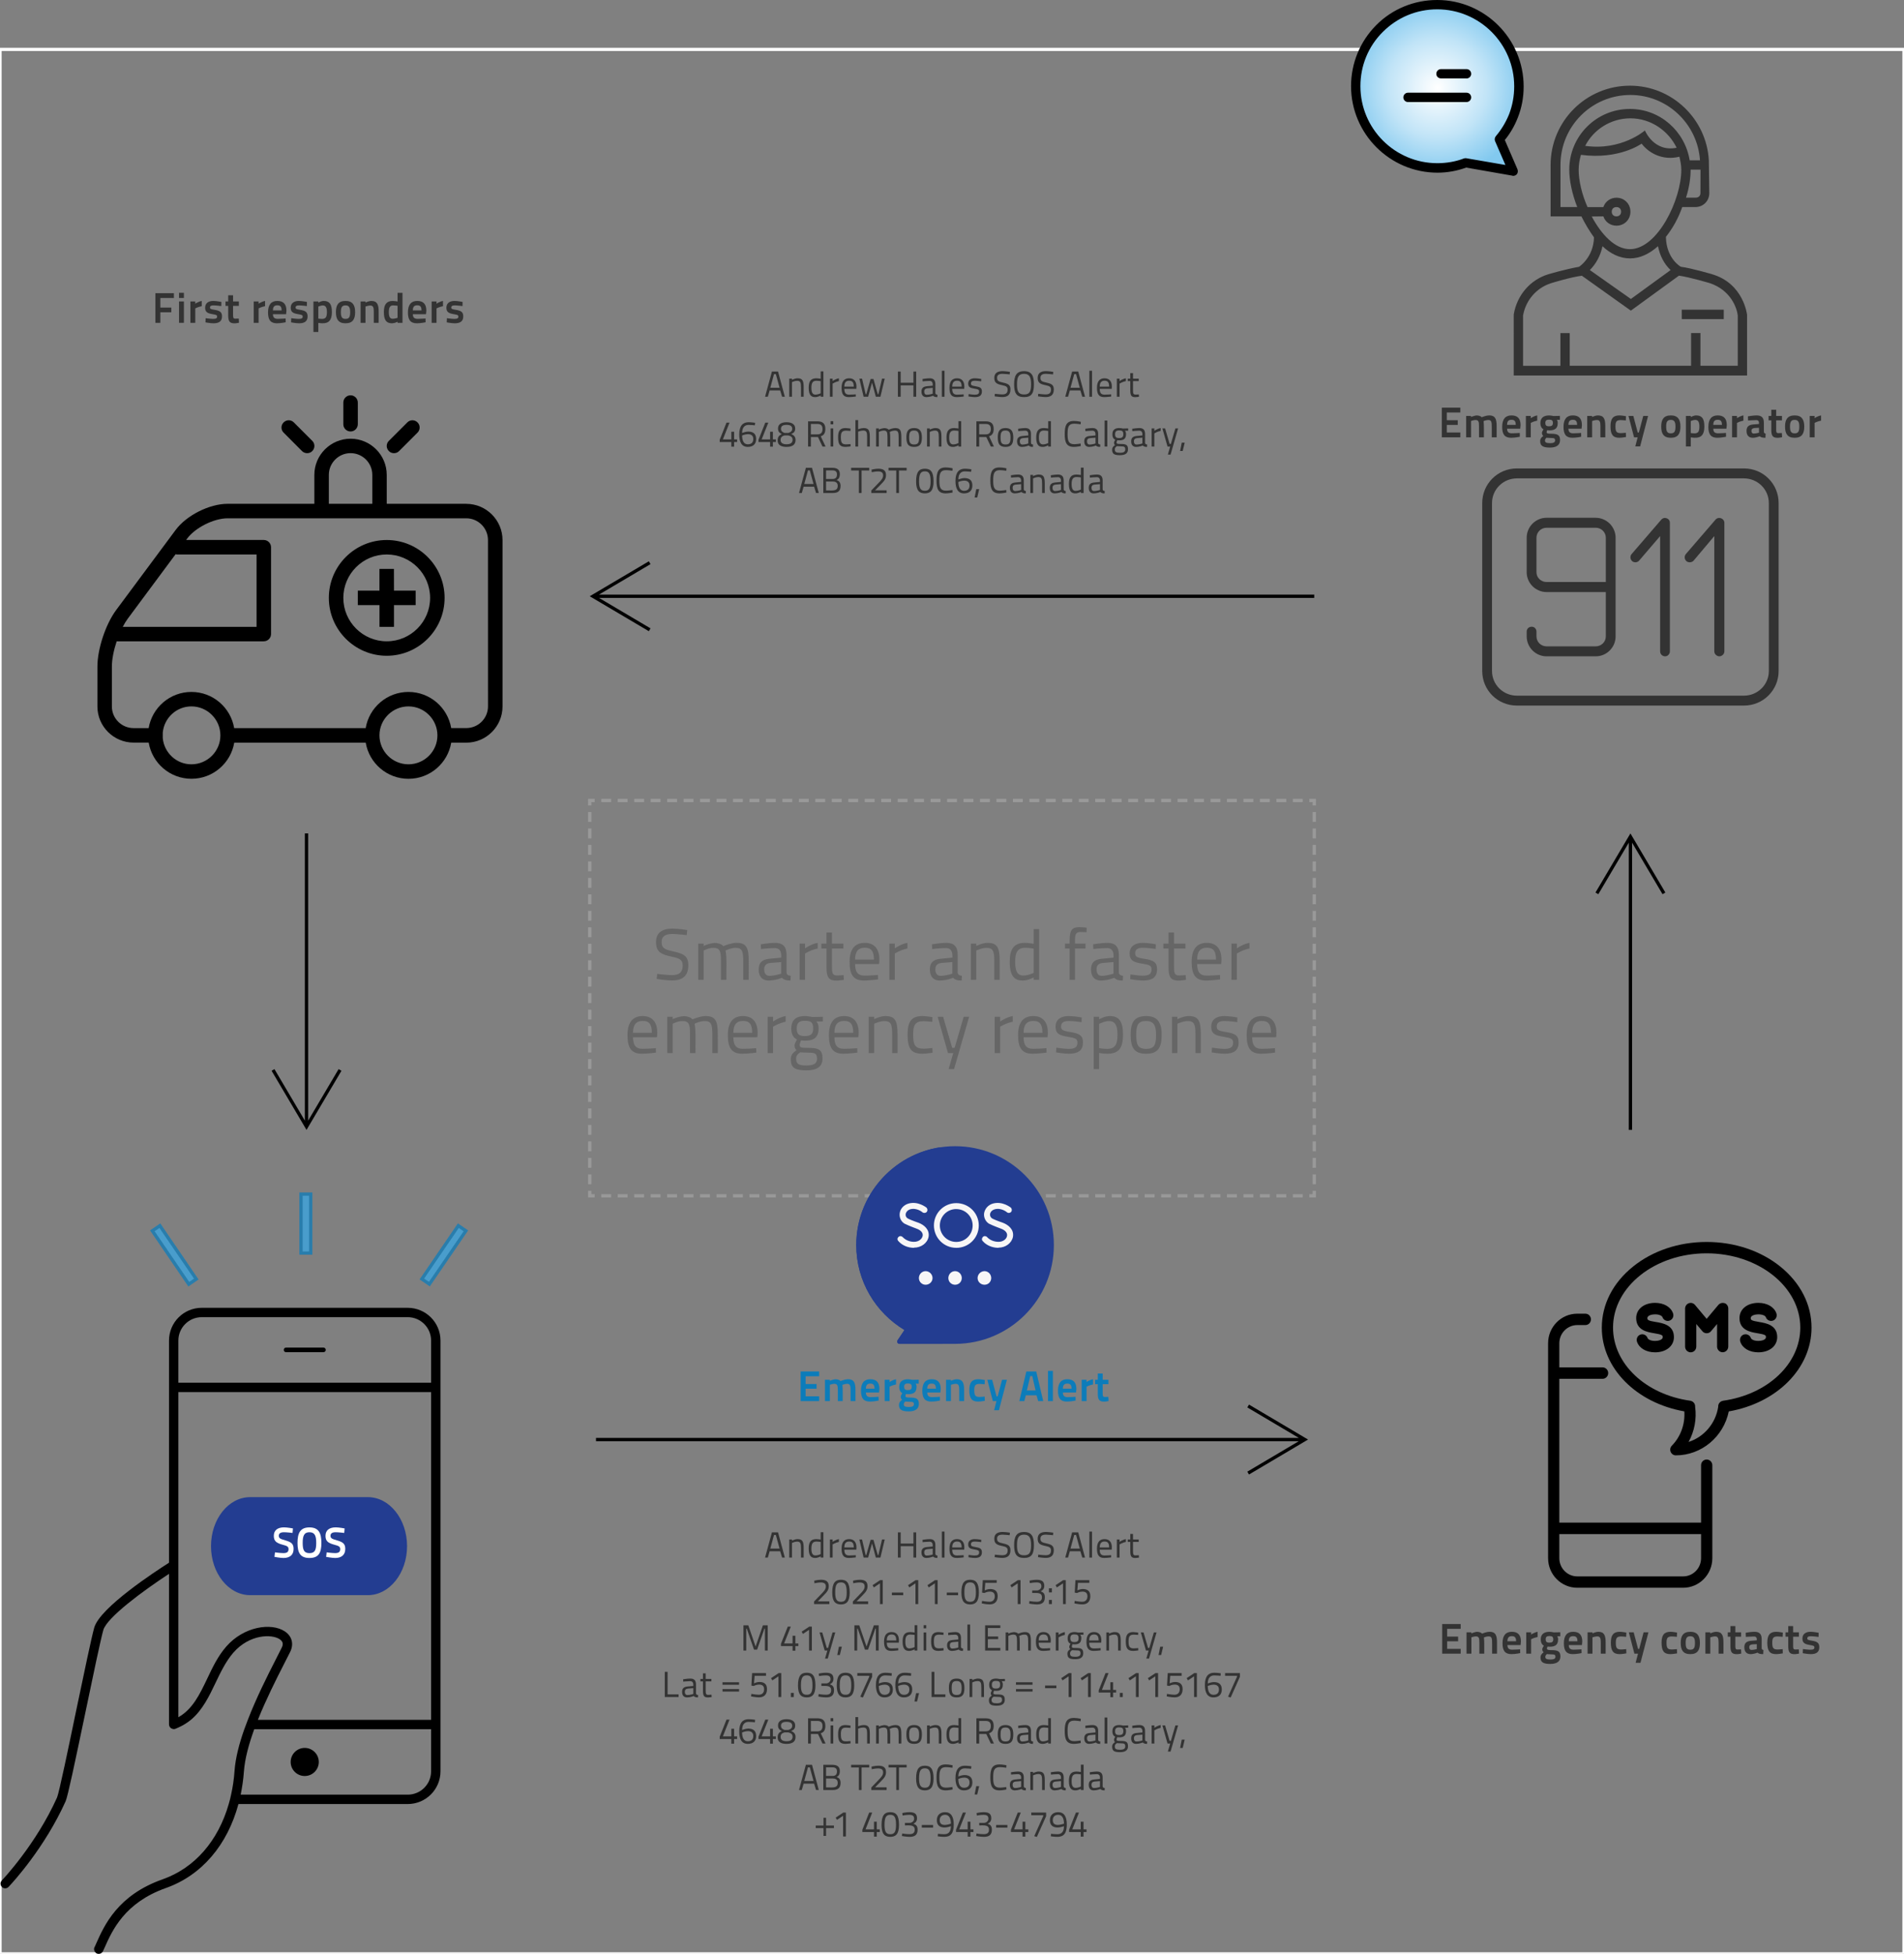 <svg xmlns="http://www.w3.org/2000/svg" xmlns:xlink="http://www.w3.org/1999/xlink" xmlns:lucid="lucid" width="578.14" height="593.14"><rect width="100%" height="100%" fill="#808080" stroke="none"/><g transform="translate(0 0)" lucid:page-tab-id="0_0"><path d="M0 15h578.14v578.14H0z" stroke="#fff" fill-opacity="0"></path><path d="M111.7 454.48c6.56 0 11.9 6.66 11.9 14.88 0 8.2-5.34 14.88-11.9 14.88H75.97c-6.58 0-11.9-6.67-11.9-14.88 0-8.22 5.32-14.88 11.9-14.88z" stroke="#000" stroke-opacity="0" stroke-width="2" fill="#233d91"></path><use xlink:href="#a" transform="matrix(1,0,0,1,69.072,459.477) translate(13.613 13.333)"></use><path d="M2.6 572.8c.02-.02.08-.07.14-.15 1.3-1.38 10.84-11.77 17.18-25.83.65-1.46 2.74-11.32 6.1-27.4 2.22-10.66 4.52-21.66 5.35-24.58 1.05-3.77 12.02-11.9 19.95-17.07v45.72c0 .2.05.4.15.6.02.06.07.1.1.16.07.12.17.23.3.33l.16.1c.12.1.25.1.4.15.05.02.12.06.2.06.2.03.4 0 .6-.07.32-.12.6-.28.93-.4 1.44-.64 2.7-1.43 3.82-2.35 3.52-2.94 5.54-7.16 7.5-11.28 1.53-3.2 3.12-6.5 5.38-9.1 4.94-5.65 11.68-5.67 14.06-4.08.96.65 1.18 1.43.66 2.5-.55 1.13-1.24 2.43-1.98 3.92-2.43 4.76-5.73 11.3-8.34 18.04-.37.94-.73 1.9-1.07 2.85-1.56 4.4-2.7 8.78-2.98 12.7-.17 2.5-.53 4.9-1.04 7.18-.2.98-.45 1.94-.72 2.86-3.2 11.12-10.27 19.38-20.04 22.83-13.67 4.8-17.76 14-20.2 19.5l-.4.9-.12.22c-.33.7 0 1.55.7 1.9.2.1.4.12.6.12.52 0 1.04-.3 1.28-.82l.54-1.18c2.26-5.08 6.03-13.55 18.55-17.98 10.9-3.85 18.7-13.1 22.04-25.5h51.4c5.5 0 9.95-4.45 9.95-9.95V406.95c0-5.5-4.46-9.94-9.95-9.94H61.26c-5.5 0-9.94 4.45-9.94 9.94v67.44c-4.04 2.57-20.97 13.6-22.7 19.7-.85 3-3.05 13.58-5.4 24.76-2.35 11.36-5.3 25.48-5.9 26.82C10.9 559.98.67 570.74.56 570.84c-.55.57-.52 1.45.04 2 .55.55 1.45.53 2-.04zm128.3-35.1c0 3.94-3.18 7.1-7.1 7.1H73.08c.46-2.24.8-4.56.98-7 .28-3.9 1.5-8.36 3.14-12.87h53.7zM54.16 406.95c0-3.92 3.18-7.1 7.1-7.1h62.54c3.92 0 7.1 3.18 7.1 7.1v12.8H54.16zm0 15.64h76.74v99.5H78.3c2.5-6.22 5.56-12.3 7.84-16.75l2-3.94c1.14-2.37.5-4.72-1.64-6.15-4.12-2.75-12.44-1.53-17.78 4.57-2.53 2.88-4.2 6.37-5.8 9.77-2.28 4.75-4.43 9.28-8.76 11.7z"></path><path d="M98.2 409.08H86.86c-.4 0-.7.32-.7.7 0 .4.3.7.7.7H98.2c.4 0 .72-.3.72-.7 0-.38-.32-.7-.7-.7zM88.26 534.87c0-2.35 1.92-4.26 4.27-4.26 2.35 0 4.27 1.92 4.27 4.27 0 2.35-1.92 4.26-4.27 4.26-2.35 0-4.27-1.9-4.27-4.26z"></path><path d="M181.46 437h214.82M181.47 437h-.5M379 447.18L396.2 437 379 426.82" stroke="#000" fill="none"></path><path d="M210.05 392H368.1v60H210.04z" stroke="#000" stroke-opacity="0" stroke-width="2" fill="#fff" fill-opacity="0"></path><use xlink:href="#b" transform="matrix(1,0,0,1,215.052,397) translate(27.06 28.333)"></use><use xlink:href="#c" transform="matrix(1,0,0,1,215.052,397) translate(94.153 28.333)"></use><path d="M179.98 181h218.6M197.27 170.82L180.05 181l17.22 10.18M398.56 181h.5" stroke="#000" fill="none"></path><path d="M423.57 117.75h143v20h-143z" stroke="#000" stroke-opacity="0" stroke-width="2" fill-opacity="0"></path><use xlink:href="#d" transform="matrix(1,0,0,1,428.572,122.75) translate(8.233 10)"></use><use xlink:href="#e" transform="matrix(1,0,0,1,428.572,122.75) translate(75.327 10)"></use><path d="M179.07 243h220v120h-220z" fill-opacity="0"></path><path d="M182.57 243h3m2 0h3m2 0h3m2 0h3m2 0h3m2 0h3m2 0h3m2 0h3m2 0h3m2 0h3m2 0h3m2 0h3m2 0h3m2 0h3m2 0h3m2 0h3m2 0h3m2 0h3m2 0h3m2 0h3m2 0h3m2 0h3m2 0h3m2 0h3m2 0h3m2 0h3m2 0h3m2 0h3m2 0h3m2 0h3m2 0h3m2 0h3m2 0h3m2 0h3m2 0h3m2 0h3m2 0h3m2 0h3m2 0h3m2 0h3m2 0h3m2 0h3m2 0h3m2 0h1.5v1.5m0 2v3m0 2v3m0 2v3m0 2v3m0 2v3m0 2v3m0 2v3m0 2v3m0 2v3m0 2v3m0 2v3m0 2v3m0 2v3m0 2v3m0 2v3m0 2v3m0 2v3m0 2v3m0 2v3m0 2v3m0 2v3m0 2v3m0 2v3m0 2v1.5h-1.5m-2 0h-3m-2 0h-3m-2 0h-3m-2 0h-3m-2 0h-3m-2 0h-3m-2 0h-3m-2 0h-3m-2 0h-3m-2 0h-3m-2 0h-3m-2 0h-3m-2 0h-3m-2 0h-3m-2 0h-3m-2 0h-3m-2 0h-3m-2 0h-3m-2 0h-3m-2 0h-3m-2 0h-3m-2 0h-3m-2 0h-3m-2 0h-3m-2 0h-3m-2 0h-3m-2 0h-3m-2 0h-3m-2 0h-3m-2 0h-3m-2 0h-3m-2 0h-3m-2 0h-3m-2 0h-3m-2 0h-3m-2 0h-3m-2 0h-3m-2 0h-3m-2 0h-3m-2 0h-3m-2 0h-3m-2 0h-3m-2 0h-3m-2 0h-1.5v-1.5m0-2v-3m0-2v-3m0-2v-3m0-2v-3m0-2v-3m0-2v-3m0-2v-3m0-2v-3m0-2v-3m0-2v-3m0-2v-3m0-2v-3m0-2v-3m0-2v-3m0-2v-3m0-2v-3m0-2v-3m0-2v-3m0-2v-3m0-2v-3m0-2v-3m0-2v-3m0-2v-3m0-2V243h1.5" stroke="#999" fill="none"></path><use xlink:href="#f" transform="matrix(1,0,0,1,184.072,248) translate(14.156 49.444)"></use><use xlink:href="#g" transform="matrix(1,0,0,1,184.072,248) translate(97.2 49.444)"></use><use xlink:href="#h" transform="matrix(1,0,0,1,184.072,248) translate(138.711 49.444)"></use><use xlink:href="#i" transform="matrix(1,0,0,1,184.072,248) translate(5.367 71.667)"></use><use xlink:href="#j" transform="matrix(1,0,0,1,184.072,248) translate(116.056 71.667)"></use><path d="M423.57 487h143v20h-143z" stroke="#000" stroke-opacity="0" stroke-width="2" fill-opacity="0"></path><use xlink:href="#d" transform="matrix(1,0,0,1,428.572,492) translate(8.34 10)"></use><use xlink:href="#k" transform="matrix(1,0,0,1,428.572,492) translate(75.433 10)"></use><path d="M518.22 443.06c-.94 0-1.7.78-1.7 1.73v17.43h-43.04v-43.66h13.14c.94 0 1.7-.78 1.7-1.73 0-.96-.76-1.74-1.7-1.74h-13.14v-7.32c0-3.05 2.45-5.52 5.45-5.52h2.45c.95 0 1.7-.77 1.7-1.73 0-.95-.75-1.73-1.7-1.73h-2.45c-4.88 0-8.86 4.02-8.86 8.98v65.24c0 4.96 3.98 8.98 8.86 8.98h32.15c4.88 0 8.86-4.02 8.86-8.98V444.8c0-.96-.77-1.74-1.72-1.74zm-7.14 35.48h-32.15c-3 0-5.45-2.47-5.45-5.52v-7.32h43.04v7.32c0 3.05-2.44 5.52-5.44 5.52zM502.8 401.32c-2.47-.4-2.58-.66-2.58-1.18 0-.9 1.52-1.15 2.32-1.15 1.28 0 2.1.43 2.26.86.32.9 1.3 1.36 2.18 1.04.9-.33 1.35-1.3 1.03-2.22-.7-1.94-2.78-3.16-5.46-3.16-3.37 0-5.73 1.9-5.73 4.62 0 3.7 3.42 4.26 5.46 4.6 2.48.4 2.6.65 2.6 1.17 0 .92-1.52 1.16-2.32 1.16-1.3 0-2.12-.44-2.28-.87-.32-.9-1.3-1.37-2.18-1.05-.9.33-1.34 1.3-1.02 2.22.7 1.94 2.8 3.16 5.48 3.16 3.36 0 5.72-1.9 5.72-4.62 0-3.68-3.4-4.24-5.45-4.58zM534.2 401.32c-2.48-.4-2.6-.66-2.6-1.18 0-.9 1.52-1.15 2.32-1.15 1.28 0 2.12.43 2.27.86.3.9 1.3 1.36 2.18 1.04.88-.33 1.34-1.3 1.02-2.22-.7-1.94-2.8-3.16-5.48-3.16-3.37 0-5.72 1.9-5.72 4.62 0 3.7 3.4 4.26 5.45 4.6 2.48.4 2.58.65 2.58 1.17 0 .92-1.5 1.16-2.3 1.16-1.3 0-2.12-.44-2.27-.87-.32-.9-1.3-1.37-2.2-1.05-.88.33-1.33 1.3-1 2.22.68 1.94 2.78 3.16 5.46 3.16 3.37 0 5.73-1.9 5.73-4.62 0-3.68-3.4-4.24-5.45-4.58zM523.67 395.63c-.67-.25-1.42-.04-1.9.5l-3.55 4.23-3.55-4.23c-.46-.55-1.2-.75-1.9-.5-.66.25-1.1.9-1.1 1.63v11.53c0 .95.76 1.73 1.7 1.73.95 0 1.7-.78 1.7-1.74v-6.85l1.86 2.2c.33.4.8.6 1.3.6s.97-.2 1.3-.6l1.85-2.2v6.84c0 .95.76 1.73 1.7 1.73s1.7-.78 1.7-1.74v-11.54c0-.73-.44-1.38-1.1-1.63z"></path><path d="M540.6 384.5c-6-4.83-13.94-7.48-22.38-7.48-8.43 0-16.37 2.65-22.36 7.48-6.12 4.92-9.48 11.5-9.48 18.53 0 12.33 10.46 22.85 25.06 25.42.26 3.84-1.1 7.66-3.78 10.4-.5.5-.64 1.24-.37 1.88.25.64.88 1.07 1.56 1.07 7.8 0 14.5-5.65 16.08-13.34 14.64-2.55 25.13-13.08 25.13-25.43 0-7.02-3.36-13.6-9.47-18.53zm-17.4 40.73c-.9.13-1.54.93-1.48 1.83v.03c-.78 5.08-4.37 9.16-9 10.64 1.78-3.2 2.5-6.95 2-10.67.07-.9-.58-1.7-1.46-1.84-13.6-1.9-23.47-11.24-23.47-22.2 0-12.43 12.74-22.55 28.42-22.55 15.68 0 28.44 10.12 28.44 22.55 0 10.96-9.87 20.3-23.47 22.2zM141.58 152.94h-24.15v-8.78c0-6.06-4.93-10.98-10.98-10.98-6.05 0-11 4.92-11 10.98v8.78H69.13c-5.55 0-12.5 3.5-15.8 7.94l-18.08 24.34c-3.18 4.3-5.67 11.8-5.67 17.14v12.1c0 6.05 4.93 10.97 11 10.97h4.57c1.05 6.23 6.46 10.98 12.98 10.98 6.52 0 11.94-4.74 13-10.97h39.92c1.04 6.23 6.46 10.98 12.98 10.98 6.52 0 11.93-4.74 12.98-10.97h4.58c6.06 0 11-4.93 11-11v-50.5c0-6.05-4.94-11-11-11zm-41.73-8.78c0-3.64 2.97-6.6 6.6-6.6 3.63 0 6.6 2.96 6.6 6.6v8.78h-13.2zm-61.08 43.68l14.55-19.6c.14.02.26.08.4.08H77.9v21.97H37.28c.47-.92.98-1.76 1.5-2.46zm19.35 44.18c-4.55 0-8.27-3.5-8.7-7.94v-1.7c.43-4.44 4.15-7.94 8.7-7.94 4.85 0 8.8 3.95 8.8 8.8 0 4.84-3.95 8.78-8.8 8.78zm65.9 0c-4.84 0-8.8-3.94-8.8-8.8 0-4.83 3.96-8.78 8.8-8.78 4.85 0 8.8 3.95 8.8 8.8 0 4.84-3.95 8.78-8.8 8.78zm24.16-17.6c0 3.66-2.96 6.6-6.6 6.6H137c-1.05-6.22-6.46-10.97-12.98-10.97-6.52 0-11.94 4.75-12.98 10.98H71.1c-1.04-6.23-6.46-10.98-12.98-10.98-6.52 0-11.93 4.75-12.98 10.98h-4.57c-3.64 0-6.6-2.94-6.6-6.57v-12.1c0-2.2.56-5 1.46-7.68H80.1c1.2 0 2.2-.98 2.2-2.2v-26.36c0-1.2-1-2.2-2.2-2.2H56.52l.3-.42c2.5-3.34 8.12-6.16 12.3-6.16H141.57c3.64 0 6.6 2.96 6.6 6.6z"></path><path d="M117.43 163.93c-9.7 0-17.58 7.88-17.58 17.57 0 9.68 7.9 17.57 17.58 17.57 9.7 0 17.57-7.9 17.57-17.57 0-9.7-7.88-17.57-17.57-17.57zm0 30.75c-7.27 0-13.18-5.92-13.18-13.18s5.9-13.18 13.18-13.18c7.27 0 13.17 5.92 13.17 13.18s-5.9 13.18-13.17 13.18z"></path><path d="M119.62 172.7h-4.4v6.6h-6.57v4.4h6.58v6.6h4.4v-6.6h6.58v-4.4h-6.58M91.7 136.93c.44.43 1 .64 1.57.64.57 0 1.12-.2 1.55-.64.86-.87.86-2.25 0-3.1l-5.6-5.6c-.85-.87-2.24-.87-3.1 0-.87.85-.87 2.24 0 3.1zM119.62 137.57c.57 0 1.13-.2 1.56-.64l5.6-5.6c.86-.86.86-2.25 0-3.1-.86-.87-2.24-.87-3.1 0l-5.6 5.6c-.87.85-.87 2.23 0 3.1.42.43.97.64 1.54.64zM106.45 130.98c1.2 0 2.2-.98 2.2-2.2v-6.58c0-1.2-1-2.2-2.2-2.2-1.22 0-2.2 1-2.2 2.2v6.6c0 1.2.98 2.18 2.2 2.18z"></path><path d="M519.87 83.25s-6.23-1.85-9.5-2.27c0 0-4.4-2.4-4.53-9.07 2.13-2.68 3.83-5.8 4.96-9.05h3.97c2.4 0 4.25-1.84 4.25-4.25l-.14-9.93c-.7-12.6-11.2-22.67-23.95-22.67-13.32 0-24.1 10.77-24.1 24.1v15.58h9.36c1.13 2.27 2.4 4.4 3.82 6.37-.14 6.1-4.54 8.93-4.54 8.93-4.1.72-9.35 2.27-9.35 2.27-5.52 1.7-9.5 6.37-10.48 12.18V114h70.85V95.58s-1-9.5-10.63-12.33zm-12.6-1.27l-12.06 8.78-12.46-8.78c1.85-1.84 3.26-4.4 3.83-7.24 2.4 2.27 5.24 3.7 8.36 3.7 3.12 0 5.95-1.43 8.5-3.7.57 2.84 1.85 5.4 3.83 7.24zm9.06-23.38c0 .85-.57 1.4-1.42 1.4h-2.96c1-3.1 1.4-6.08 1.4-8.5h3zm-42.5 4.25V50.1c0-11.77 9.48-21.27 21.24-21.27 11.2 0 20.4 8.8 21.12 19.84h-3.13c-1.42-8.78-8.93-15.6-18.14-15.6-10.2 0-18.42 8.24-18.42 18.44 0 3.27.86 7.38 2.42 11.35zm35.27-18c-6.94 1.42-9.63-5.25-9.63-5.25s-7.1 6.24-18.14 4.68c2.55-4.97 7.8-8.36 13.74-8.36 6.1 0 11.48 3.68 14.03 8.93zm-22.25 20.83c.57 1.7 2.13 2.83 3.97 2.83 2.4 0 4.25-1.83 4.25-4.24 0-2.4-1.84-4.25-4.25-4.25-1.84 0-3.4 1.15-3.97 2.85h-4.8c-1.72-3.83-2.7-8.08-2.7-11.34 0-1.55.28-3.1.7-4.53 11.62 1.56 18.42-3.4 18.42-3.4 2.13 2.84 6.38 5.25 11.48 3.97.28 1.28.57 2.55.57 3.97 0 9.08-7.23 24.1-15.6 24.1-4.52 0-8.63-4.4-11.6-9.92zm2.55-1.42c0-.85.57-1.4 1.42-1.4s1.42.55 1.42 1.4c0 .86-.57 1.42-1.42 1.42s-1.42-.56-1.42-1.42zm38.26 46.77h-11.33v-9.92h-2.84v9.93h-36.85v-9.92h-2.83v9.93h-11.34v-15.3c.85-4.68 4.1-8.37 8.5-9.78 0 0 5.95-1.85 9.35-2.27L495.2 94.3l14.6-10.62c3.13.42 9.36 2.27 9.36 2.27 6.38 2.13 8.22 7.5 8.5 9.77z" fill="#333"></path><path d="M510.66 94.02h12.75v2.84h-12.74z" fill="#333"></path><path d="M91.9 363h1.95v16.9H91.9zM139.3 372.77l1.47 1-10.52 15.36-1.46-1zM46.95 373.77l1.46-1 10.5 15.38-1.46 1z" stroke="#0c7cba" stroke-opacity=".75" stroke-width="2" fill="#fff"></path><path d="M93.07 253.5v88.6M93.07 253.5v-.5M82.9 324.8l10.17 17.22 10.18-17.22" stroke="#000" fill="none"></path><path d="M179.07 95.78h220v72.44h-220z" stroke="#000" stroke-opacity="0" stroke-width="2" fill="#fff" fill-opacity="0"></path><use xlink:href="#l" transform="matrix(1,0,0,1,185.072,101.778) translate(46.911 18.667)"></use><use xlink:href="#m" transform="matrix(1,0,0,1,185.072,101.778) translate(86.578 18.667)"></use><use xlink:href="#n" transform="matrix(1,0,0,1,185.072,101.778) translate(116.356 18.667)"></use><use xlink:href="#o" transform="matrix(1,0,0,1,185.072,101.778) translate(138.067 18.667)"></use><use xlink:href="#p" transform="matrix(1,0,0,1,185.072,101.778) translate(33.139 33.778)"></use><use xlink:href="#q" transform="matrix(1,0,0,1,185.072,101.778) translate(59.306 33.778)"></use><use xlink:href="#r" transform="matrix(1,0,0,1,185.072,101.778) translate(110.417 33.778)"></use><use xlink:href="#s" transform="matrix(1,0,0,1,185.072,101.778) translate(137.661 33.778)"></use><use xlink:href="#t" transform="matrix(1,0,0,1,185.072,101.778) translate(57.222 47.889)"></use><use xlink:href="#u" transform="matrix(1,0,0,1,185.072,101.778) translate(73.411 47.889)"></use><use xlink:href="#v" transform="matrix(1,0,0,1,185.072,101.778) translate(92.844 47.889)"></use><use xlink:href="#w" transform="matrix(1,0,0,1,185.072,101.778) translate(115.078 47.889)"></use><path d="M179.07 453.9h220v116.88h-220z" stroke="#000" stroke-opacity="0" stroke-width="2" fill="#fff" fill-opacity="0"></path><use xlink:href="#l" transform="matrix(1,0,0,1,184.072,458.889) translate(47.911 13.944)"></use><use xlink:href="#m" transform="matrix(1,0,0,1,184.072,458.889) translate(87.578 13.944)"></use><use xlink:href="#n" transform="matrix(1,0,0,1,184.072,458.889) translate(117.356 13.944)"></use><use xlink:href="#o" transform="matrix(1,0,0,1,184.072,458.889) translate(139.067 13.944)"></use><use xlink:href="#x" transform="matrix(1,0,0,1,184.072,458.889) translate(62.489 28.056)"></use><use xlink:href="#y" transform="matrix(1,0,0,1,184.072,458.889) translate(121.989 28.056)"></use><use xlink:href="#z" transform="matrix(1,0,0,1,184.072,458.889) translate(40.683 42.167)"></use><use xlink:href="#A" transform="matrix(1,0,0,1,184.072,458.889) translate(52.739 42.167)"></use><use xlink:href="#B" transform="matrix(1,0,0,1,184.072,458.889) translate(74.372 42.167)"></use><use xlink:href="#C" transform="matrix(1,0,0,1,184.072,458.889) translate(114.061 42.167)"></use><use xlink:href="#D" transform="matrix(1,0,0,1,184.072,458.889) translate(16.8 56.278)"></use><use xlink:href="#E" transform="matrix(1,0,0,1,184.072,458.889) translate(34.944 56.278)"></use><use xlink:href="#F" transform="matrix(1,0,0,1,184.072,458.889) translate(43.444 56.278)"></use><use xlink:href="#G" transform="matrix(1,0,0,1,184.072,458.889) translate(97.811 56.278)"></use><use xlink:href="#E" transform="matrix(1,0,0,1,184.072,458.889) translate(124.056 56.278)"></use><use xlink:href="#H" transform="matrix(1,0,0,1,184.072,458.889) translate(132.556 56.278)"></use><use xlink:href="#p" transform="matrix(1,0,0,1,184.072,458.889) translate(34.139 70.389)"></use><use xlink:href="#q" transform="matrix(1,0,0,1,184.072,458.889) translate(60.306 70.389)"></use><use xlink:href="#r" transform="matrix(1,0,0,1,184.072,458.889) translate(111.417 70.389)"></use><use xlink:href="#s" transform="matrix(1,0,0,1,184.072,458.889) translate(138.661 70.389)"></use><use xlink:href="#t" transform="matrix(1,0,0,1,184.072,458.889) translate(58.222 84.5)"></use><use xlink:href="#u" transform="matrix(1,0,0,1,184.072,458.889) translate(74.411 84.5)"></use><use xlink:href="#v" transform="matrix(1,0,0,1,184.072,458.889) translate(93.844 84.5)"></use><use xlink:href="#I" transform="matrix(1,0,0,1,184.072,458.889) translate(116.078 84.5)"></use><use xlink:href="#J" transform="matrix(1,0,0,1,184.072,458.889) translate(63.872 98.611)"></use><use xlink:href="#K" transform="matrix(1,0,0,1,184.072,458.889) translate(77.461 98.611)"></use><path d="M495.07 253.9v88.6M505.25 271.2l-10.18-17.22-10.18 17.22M495.07 342.5v.5" stroke="#000" fill="none"></path><path d="M529.54 142.2H460.6c-5.85 0-10.53 4.7-10.53 10.52v50.97c0 5.83 4.68 10.5 10.53 10.5h68.94c5.85 0 10.53-4.67 10.53-10.5V152.7c0-5.83-4.68-10.5-10.53-10.5zm7.56 61.5c0 4.17-3.42 7.48-7.56 7.48H460.6c-4.14 0-7.56-3.3-7.56-7.5v-50.96c0-4.18 3.42-7.5 7.56-7.5h68.94c4.14 0 7.56 3.32 7.56 7.5v50.97z" stroke="#000" stroke-opacity="0" stroke-width=".29" fill="#333"></path><path d="M506.05 157.33c-.54-.22-1.17-.08-1.62.43l-9 10.44c-.54.65-.45 1.58.18 2.16.64.5 1.54.43 2.08-.15l6.4-7.47v35c0 .78.62 1.5 1.52 1.5.8 0 1.44-.72 1.44-1.5v-39.04c0-.65-.36-1.16-1-1.37zM522.6 157.33c-.62-.22-1.25-.08-1.7.43l-9 10.44c-.54.65-.45 1.58.18 2.16.63.5 1.62.43 2.16-.15l6.3-7.47v35c0 .78.72 1.5 1.53 1.5.8 0 1.53-.72 1.53-1.5v-39.04c0-.65-.45-1.16-1-1.37zM484.54 157.18H469.6c-3.33 0-6.03 2.74-6.03 6.05v10.5c0 3.25 2.7 6 6.03 6h18v13.45c0 1.66-1.35 3.03-3.06 3.03H469.6c-1.7 0-3.06-1.36-3.06-3.02v-1.44c0-.86-.63-1.5-1.44-1.5-.9 0-1.53.64-1.53 1.5v1.44c0 3.3 2.7 6.05 6.03 6.05h14.94c3.33 0 6.03-2.74 6.03-6.05v-29.95c0-3.3-2.7-6.05-6.03-6.05zm3.06 19.5h-18c-1.7 0-3.06-1.35-3.06-2.94v-10.5c0-1.67 1.35-3.03 3.06-3.03h14.94c1.7 0 3.06 1.37 3.06 3.03v13.46z" stroke="#000" stroke-opacity="0" stroke-width=".29" fill="#333"></path><path d="M436.4 1.44c-13.68 0-24.74 11.05-24.74 24.72 0 13.72 11.1 24.83 24.78 24.83 3.04 0 5.98-.55 8.6-1.56l14.4 2.5-4.18-9.66c1.78-2.08 3.25-4.43 4.24-7.04 1.1-2.78 1.73-5.77 1.73-8.97 0-13.72-11.1-24.83-24.84-24.83z" stroke="#000" stroke-opacity="0" stroke-width=".4" fill="url(#L)"></path><path d="M436.4 0c14.46 0 26.25 11.8 26.25 26.27 0 3.25-.58 6.46-1.8 9.5-.98 2.5-2.3 4.75-3.92 6.73l3.83 8.86c.2.53.16 1.07-.16 1.5-.26.32-.68.53-1.15.53-.05 0-.16 0-.2-.06l-14.05-2.46c-2.73 1-5.72 1.55-8.7 1.55-14.47 0-26.26-11.8-26.26-26.27 0-7 2.73-13.56 7.65-18.53C422.76 2.73 429.36 0 436.4 0zm.04 49.54c2.78 0 5.6-.48 8.07-1.44.28-.1.54-.1.8-.05l11.8 2.03-3.15-7.26c-.2-.48-.1-1.07.26-1.5 1.63-1.92 3-4.16 4-6.62 1.04-2.72 1.56-5.55 1.56-8.5 0-12.85-10.48-23.37-23.37-23.37-6.3 0-12.1 2.46-16.5 6.83-4.42 4.38-6.83 10.25-6.83 16.5 0 12.92 10.48 23.38 23.37 23.38z" stroke="#000" stroke-opacity="0" stroke-width=".4"></path><path d="M445.3 23.8h-7.75c-.8 0-1.42-.63-1.42-1.38 0-.8.63-1.44 1.42-1.44h7.75c.8 0 1.42.64 1.42 1.44 0 .75-.63 1.4-1.42 1.4zM427.54 28.14h17.76c.8 0 1.42.64 1.42 1.44 0 .74-.63 1.4-1.42 1.4h-17.76c-.8 0-1.42-.66-1.42-1.4 0-.8.63-1.44 1.42-1.44z" stroke="#000" stroke-opacity="0" stroke-width=".4"></path><path d="M22.33 83h143v20h-143z" stroke="#000" stroke-opacity="0" stroke-width="2" fill-opacity="0"></path><g><use xlink:href="#M" transform="matrix(1,0,0,1,27.331,88) translate(18.853 10)"></use><use xlink:href="#N" transform="matrix(1,0,0,1,27.331,88) translate(48.747 10)"></use></g><path d="M290 347.95c-16.56 0-30 13.44-30 30 0 10.98 5.88 20.52 14.64 25.8l-2.1 3.12c-.3.42 0 1.08.6 1.08H290c16.56 0 30-13.44 30-30 0-16.56-13.44-30-30-30z" stroke="#000" stroke-opacity="0" stroke-width="1.01" fill="#233d91"></path><path d="M277.52 378.8c-1.8 0-3.6-.73-4.74-2.05-.36-.36-.36-.9.06-1.26.36-.37.9-.3 1.26.05.84.9 2.1 1.44 3.42 1.44 1.5 0 2.46-.9 2.64-1.8.18-.9-.54-1.75-1.92-2.23-1.8-.66-3.42-1.38-3.48-1.44-.06 0-.06 0-.12-.06-1.08-.66-1.62-1.92-1.44-3.18.18-1.33 1.2-2.47 2.64-2.9 2.94-.83 5.34 1.15 5.46 1.2.36.37.42.9.12 1.33-.36.36-.9.42-1.32.12 0-.06-1.8-1.5-3.78-.9-.72.24-1.2.78-1.32 1.44-.06.53.12 1 .6 1.3.3.2 1.74.8 3.3 1.33 1.74.66 3.42 2.1 3.06 4.26-.36 1.9-2.22 3.3-4.44 3.3zM303.2 378.8c-1.86 0-3.66-.73-4.8-2.05-.36-.36-.3-.9.06-1.26.36-.37.96-.3 1.26.05.84.9 2.1 1.44 3.48 1.44 1.44 0 2.46-.9 2.58-1.8.18-.9-.54-1.75-1.92-2.23-1.8-.66-3.42-1.38-3.48-1.44 0 0-.06 0-.12-.06-1.02-.66-1.62-1.92-1.44-3.18.24-1.33 1.2-2.47 2.64-2.9 2.94-.83 5.34 1.15 5.46 1.2.36.37.42.9.12 1.33-.36.36-.9.42-1.26.12-.06-.06-1.8-1.5-3.78-.9-.78.24-1.26.78-1.38 1.44-.06.53.18 1 .6 1.3.3.2 1.74.8 3.3 1.33 1.74.66 3.42 2.1 3.06 4.26-.36 1.9-2.22 3.3-4.38 3.3zM290.36 378.8c-3.72 0-6.78-3-6.78-6.8 0-3.77 3.06-6.77 6.78-6.77 3.78 0 6.84 3 6.84 6.78 0 3.8-3.06 6.8-6.84 6.8zm0-11.77c-2.76 0-4.98 2.22-4.98 4.98 0 2.77 2.22 5 4.98 5 2.76 0 4.98-2.23 4.98-5 0-2.75-2.22-4.97-4.98-4.97zM292.04 387.97c0 1.14-.9 2.04-2.04 2.04-1.14 0-2.04-.9-2.04-2.03 0-1.14.9-2.1 2.04-2.1 1.14 0 2.04.96 2.04 2.1zM283.16 387.97c0 1.14-.96 2.04-2.1 2.04-1.14 0-2.04-.9-2.04-2.03 0-1.14.9-2.1 2.04-2.1 1.14 0 2.1.96 2.1 2.1zM300.98 387.97c0 1.14-.9 2.04-2.04 2.04-1.14 0-2.1-.9-2.1-2.03 0-1.14.96-2.1 2.1-2.1 1.14 0 2.04.96 2.04 2.1z" stroke="#000" stroke-opacity="0" stroke-width="1.01" fill="#f7f6f7"></path><path d="M267.56 377.95c0-12.9 7.32-24.12 18.06-29.7-14.46 2.16-25.62 14.64-25.62 29.7 0 10.98 5.88 20.52 14.64 25.8l-2.1 3.12c-.3.42 0 1.08.6 1.08h13.14c-11.1-5.46-18.72-16.86-18.72-30z" stroke="#000" stroke-opacity="0" stroke-width="1.01" fill="#233d91"></path><defs><path fill="#fff" d="M482-679l-9 105s-140-16-198-16c-82 0-123 26-123 82 0 59 34 74 150 107 144 42 195 81 195 202 0 144-96 210-236 210-76 0-211-26-211-26l12-105s127 17 198 17c82 0 119-26 119-93 0-54-29-75-132-101C97-336 35-382 35-506c0-132 91-198 240-198 77 0 207 25 207 25" id="O"></path><path fill="#fff" d="M323-102c128 0 158-76 158-239 0-161-31-249-158-249s-158 88-158 249 30 239 158 239zm0 113C109 11 44-109 44-341s65-362 279-362 279 130 279 362c0 234-65 352-279 352" id="P"></path><g id="a"><use transform="matrix(0.013,0,0,0.013,0,0)" xlink:href="#O"></use><use transform="matrix(0.013,0,0,0.013,7.08,0)" xlink:href="#P"></use><use transform="matrix(0.013,0,0,0.013,15.693,0)" xlink:href="#O"></use></g><path fill="#0c7cba" d="M77 0v-692h432v112H193v181h256v110H193v177h316V0H77" id="Q"></path><path fill="#0c7cba" d="M187-472c-1-4 100-41 139-38 51 3 87 16 112 42 44-17 115-43 174-43 136 0 174 75 174 250V0H672v-216c0-135-2-188-82-188-49 0-108 24-109 25 12 97 5 265 7 379H374v-257c0-106-10-147-82-147-44 0-104 23-104 23V0H74v-499h113v27" id="R"></path><path fill="#0c7cba" d="M267-93c79 0 184-9 184-9l2 89S339 11 250 11C99 11 40-68 40-244c0-182 78-267 217-267 142 0 213 73 213 228l-8 82H155c1 73 31 108 112 108zM155-290h202c0-87-29-119-100-119s-102 36-102 119" id="S"></path><path fill="#0c7cba" d="M74 0v-499h114v53s66-49 151-65v122c-90 18-151 52-151 52V0H74" id="T"></path><path fill="#0c7cba" d="M271 240C121 240 39 210 39 89c0-50 23-83 74-122-21-14-33-42-33-73 0-23 37-79 37-79-37-23-72-61-72-150 0-127 87-175 202-175 46 0 102 13 102 13l152-3v93h-72c11 15 21 35 21 72 0 153-101 184-249 170-15 56-36 82 93 82 161 0 210 35 210 150 0 124-100 173-233 173zm14-224c-31 0-97-6-97-6-25 22-36 38-36 67 0 43 33 60 120 60 77 0 116-18 116-64 0-51-24-56-103-57zm-40-273c64 0 92-20 92-78 0-59-26-77-91-77-60 0-86 21-86 77 0 53 21 78 85 78" id="U"></path><path fill="#0c7cba" d="M188 0H74v-499h114v25s79-37 134-37c139 0 174 82 174 250V0H382v-260c0-95-12-144-82-144-44 0-112 23-112 23V0" id="V"></path><path fill="#0c7cba" d="M250-511c54 0 152 19 152 19l-4 99s-79-9-117-9c-102 0-125 38-125 146 0 120 21 159 126 159 38 0 117-9 117-9l3 99S300 11 247 11C95 11 40-66 40-256c0-179 61-255 210-255" id="W"></path><path fill="#0c7cba" d="M13-499h113l103 388h26l103-388h113L285 213H172L227 0h-84" id="X"></path><g id="b"><use transform="matrix(0.013,0,0,0.013,0,0)" xlink:href="#Q"></use><use transform="matrix(0.013,0,0,0.013,7.427,0)" xlink:href="#R"></use><use transform="matrix(0.013,0,0,0.013,18.8,0)" xlink:href="#S"></use><use transform="matrix(0.013,0,0,0.013,25.56,0)" xlink:href="#T"></use><use transform="matrix(0.013,0,0,0.013,30.347,0)" xlink:href="#U"></use><use transform="matrix(0.013,0,0,0.013,37.427,0)" xlink:href="#S"></use><use transform="matrix(0.013,0,0,0.013,44.187,0)" xlink:href="#V"></use><use transform="matrix(0.013,0,0,0.013,51.693,0)" xlink:href="#W"></use><use transform="matrix(0.013,0,0,0.013,57.507,0)" xlink:href="#X"></use></g><path fill="#0c7cba" d="M23 0l165-692h231L582 0H464l-38-136H175L141 0H23zm256-584l-79 335h203l-77-335h-47" id="Y"></path><path fill="#0c7cba" d="M73 0v-706h114V0H73" id="Z"></path><path fill="#0c7cba" d="M331-396H196v204c0 69 2 95 52 95 28 0 81-3 81-3l5 98s-67 14-102 14C117 12 82-32 82-176v-220H19v-103h63v-145h114v145h135v103" id="aa"></path><g id="c"><use transform="matrix(0.013,0,0,0.013,0,0)" xlink:href="#Y"></use><use transform="matrix(0.013,0,0,0.013,8.067,0)" xlink:href="#Z"></use><use transform="matrix(0.013,0,0,0.013,11.52,0)" xlink:href="#S"></use><use transform="matrix(0.013,0,0,0.013,18.28,0)" xlink:href="#T"></use><use transform="matrix(0.013,0,0,0.013,23.067,0)" xlink:href="#aa"></use></g><path fill="#333" d="M77 0v-692h432v112H193v181h256v110H193v177h316V0H77" id="ab"></path><path fill="#333" d="M187-472c-1-4 100-41 139-38 51 3 87 16 112 42 44-17 115-43 174-43 136 0 174 75 174 250V0H672v-216c0-135-2-188-82-188-49 0-108 24-109 25 12 97 5 265 7 379H374v-257c0-106-10-147-82-147-44 0-104 23-104 23V0H74v-499h113v27" id="ac"></path><path fill="#333" d="M267-93c79 0 184-9 184-9l2 89S339 11 250 11C99 11 40-68 40-244c0-182 78-267 217-267 142 0 213 73 213 228l-8 82H155c1 73 31 108 112 108zM155-290h202c0-87-29-119-100-119s-102 36-102 119" id="ad"></path><path fill="#333" d="M74 0v-499h114v53s66-49 151-65v122c-90 18-151 52-151 52V0H74" id="ae"></path><path fill="#333" d="M271 240C121 240 39 210 39 89c0-50 23-83 74-122-21-14-33-42-33-73 0-23 37-79 37-79-37-23-72-61-72-150 0-127 87-175 202-175 46 0 102 13 102 13l152-3v93h-72c11 15 21 35 21 72 0 153-101 184-249 170-15 56-36 82 93 82 161 0 210 35 210 150 0 124-100 173-233 173zm14-224c-31 0-97-6-97-6-25 22-36 38-36 67 0 43 33 60 120 60 77 0 116-18 116-64 0-51-24-56-103-57zm-40-273c64 0 92-20 92-78 0-59-26-77-91-77-60 0-86 21-86 77 0 53 21 78 85 78" id="af"></path><path fill="#333" d="M188 0H74v-499h114v25s79-37 134-37c139 0 174 82 174 250V0H382v-260c0-95-12-144-82-144-44 0-112 23-112 23V0" id="ag"></path><path fill="#333" d="M250-511c54 0 152 19 152 19l-4 99s-79-9-117-9c-102 0-125 38-125 146 0 120 21 159 126 159 38 0 117-9 117-9l3 99S300 11 247 11C95 11 40-66 40-256c0-179 61-255 210-255" id="ah"></path><path fill="#333" d="M13-499h113l103 388h26l103-388h113L285 213H172L227 0h-84" id="ai"></path><g id="d"><use transform="matrix(0.013,0,0,0.013,0,0)" xlink:href="#ab"></use><use transform="matrix(0.013,0,0,0.013,7.427,0)" xlink:href="#ac"></use><use transform="matrix(0.013,0,0,0.013,18.8,0)" xlink:href="#ad"></use><use transform="matrix(0.013,0,0,0.013,25.56,0)" xlink:href="#ae"></use><use transform="matrix(0.013,0,0,0.013,30.347,0)" xlink:href="#af"></use><use transform="matrix(0.013,0,0,0.013,37.427,0)" xlink:href="#ad"></use><use transform="matrix(0.013,0,0,0.013,44.187,0)" xlink:href="#ag"></use><use transform="matrix(0.013,0,0,0.013,51.693,0)" xlink:href="#ah"></use><use transform="matrix(0.013,0,0,0.013,57.507,0)" xlink:href="#ai"></use></g><path fill="#333" d="M265-511c166 0 224 100 224 259 0 161-52 263-224 263S40-89 40-252c0-160 56-259 225-259zm0 419c89 0 108-54 108-160 0-105-27-155-108-155-85 0-109 48-109 155 0 108 20 160 109 160" id="aj"></path><path fill="#333" d="M74 214v-713h114v27s68-39 125-39c130 0 192 69 192 256C505-4 384 31 188 2v212H74zm218-620c-44 0-104 26-104 26v281c4 1 52 7 85 7 90 0 116-44 116-163 0-113-37-151-97-151" id="ak"></path><path fill="#333" d="M448-342v206c1 35 12 45 41 50l-4 97c-78 0-104-12-134-35 0 0-86 35-163 35C93 11 43-50 43-149c0-107 59-144 167-152l124-10c6-55-12-90-62-90-74 0-193 9-193 9l-4-97s129-22 203-22c110 0 170 46 170 169zM334-222c-71 8-176-12-176 70 0 42 18 65 51 65 53 0 125-20 125-20v-115" id="al"></path><path fill="#333" d="M331-396H196v204c0 69 2 95 52 95 28 0 81-3 81-3l5 98s-67 14-102 14C117 12 82-32 82-176v-220H19v-103h63v-145h114v145h135v103" id="am"></path><g id="e"><use transform="matrix(0.013,0,0,0.013,0,0)" xlink:href="#aj"></use><use transform="matrix(0.013,0,0,0.013,7.053,0)" xlink:href="#ak"></use><use transform="matrix(0.013,0,0,0.013,14.32,0)" xlink:href="#ad"></use><use transform="matrix(0.013,0,0,0.013,21.08,0)" xlink:href="#ae"></use><use transform="matrix(0.013,0,0,0.013,25.867,0)" xlink:href="#al"></use><use transform="matrix(0.013,0,0,0.013,32.88,0)" xlink:href="#am"></use><use transform="matrix(0.013,0,0,0.013,37.6,0)" xlink:href="#aj"></use><use transform="matrix(0.013,0,0,0.013,44.653,0)" xlink:href="#ae"></use></g><path fill="#666" d="M475-687l-7 70s-138-16-196-16c-98 0-151 32-151 110 0 91 48 106 170 133 138 31 199 65 199 189C490-51 405 9 266 9 190 9 53-12 53-12l8-70s133 17 204 17c98 0 147-37 147-133 0-78-41-99-154-122-143-30-214-65-214-201 0-130 87-186 228-186 77 0 203 20 203 20" id="an"></path><path fill="#666" d="M162 0H87v-500h75v34c-4-5 120-52 180-41 41 7 72 18 92 42 29-11 112-45 181-45 136 0 169 65 169 250V0h-75v-237c0-153-10-204-105-204-68 0-138 36-140 37 21 98 9 281 12 404h-75v-258c0-138-14-183-105-183-67 0-134 37-134 37V0" id="ao"></path><path fill="#666" d="M433-347v246c2 32 26 42 58 46l-3 65c-60 0-92-11-118-38 0 0-90 38-185 38C98 10 49-45 49-143c0-96 49-139 152-148l158-15c7-80-16-132-87-132-73 0-191 13-191 13l-3-65s120-20 197-20c106 0 158 50 158 163zm-74 102l-148 12c-61 6-86 37-86 88 0 58 26 90 71 90 76 0 163-30 163-30v-160" id="ap"></path><path fill="#666" d="M87 0v-500h75v66s77-58 174-76v78c-94 18-174 69-174 69V0H87" id="aq"></path><path fill="#666" d="M331-432H173v233c0 109 6 139 72 139 28 0 89-5 89-5l4 65s-66 11-101 11C134 11 98-28 98-172v-260H27v-68h71v-153h75v153h158v68" id="ar"></path><path fill="#666" d="M258-58c75 0 183-9 183-9l2 61S330 10 249 10C99 10 50-77 50-247c0-190 83-263 210-263 151 0 219 111 197 292H126c1 105 33 160 132 160zM126-279h260c0-120-39-164-126-164-86 0-134 47-134 164" id="as"></path><g id="f"><use transform="matrix(0.022,0,0,0.022,0,0)" xlink:href="#an"></use><use transform="matrix(0.022,0,0,0.022,11.867,0)" xlink:href="#ao"></use><use transform="matrix(0.022,0,0,0.022,31.067,0)" xlink:href="#ap"></use><use transform="matrix(0.022,0,0,0.022,42.667,0)" xlink:href="#aq"></use><use transform="matrix(0.022,0,0,0.022,50.578,0)" xlink:href="#ar"></use><use transform="matrix(0.022,0,0,0.022,58.644,0)" xlink:href="#as"></use><use transform="matrix(0.022,0,0,0.022,69.911,0)" xlink:href="#aq"></use></g><path fill="#666" d="M162 0H87v-500h75v33s84-43 155-43c137 0 168 68 168 250V0h-74v-259c0-133-15-182-106-182-66 0-143 37-143 37V0" id="at"></path><path fill="#666" d="M456-700V0h-75v-33s-77 43-152 43C132 10 50-32 50-248c0-175 56-262 209-262 43 0 107 10 122 13v-203h75zM239-59c67 0 142-37 142-37v-335c-15-2-78-11-118-11-105 0-138 65-138 196 0 160 55 187 114 187" id="au"></path><g id="g"><use transform="matrix(0.022,0,0,0.022,0,0)" xlink:href="#ap"></use><use transform="matrix(0.022,0,0,0.022,11.6,0)" xlink:href="#at"></use><use transform="matrix(0.022,0,0,0.022,24.222,0)" xlink:href="#au"></use></g><path fill="#666" d="M165-432V0H91v-432H28v-68h63v-45c0-144 36-182 134-182 35 0 101 7 101 7l-1 62s-56-2-85-2c-56 0-75 24-75 116v44h146v68H165" id="av"></path><path fill="#666" d="M416-491l-2 65s-111-16-175-16c-62 0-108 16-108 75 0 47 23 61 122 76 132 21 180 48 180 145 0 117-74 156-195 156C174 10 62-9 62-9l4-65s114 17 165 17c82 0 126-18 126-86 0-52-26-64-126-80-122-19-176-43-176-141 0-110 89-146 180-146 75 0 181 19 181 19" id="aw"></path><g id="h"><use transform="matrix(0.022,0,0,0.022,0,0)" xlink:href="#av"></use><use transform="matrix(0.022,0,0,0.022,7.422,0)" xlink:href="#ap"></use><use transform="matrix(0.022,0,0,0.022,19.022,0)" xlink:href="#aw"></use><use transform="matrix(0.022,0,0,0.022,29.889,0)" xlink:href="#ar"></use><use transform="matrix(0.022,0,0,0.022,37.956,0)" xlink:href="#as"></use><use transform="matrix(0.022,0,0,0.022,49.222,0)" xlink:href="#aq"></use></g><path fill="#666" d="M262 239C104 239 47 204 47 84c0-58 27-85 79-124-18-12-27-38-27-69 0-19 33-79 33-79-41-19-78-58-78-151 0-123 75-171 186-171 50 0 104 13 104 13l146-3v64h-90c18 19 31 44 31 97 0 149-98 180-243 165 0 0-18 44-18 57 0 40 9 46 121 46 143 0 194 28 194 147 0 116-82 163-223 163zM286-5c-36 0-109-5-109-5-41 31-56 49-56 88 0 69 29 94 142 94 101 0 146-27 146-93 0-76-33-84-123-84zm-49-229c84 0 119-26 119-105 0-86-32-106-117-106-74 0-110 27-110 106 0 72 25 105 108 105" id="ax"></path><path fill="#666" d="M257-510c46 0 136 15 136 15l-2 65s-80-9-118-9c-115 0-146 48-146 180 0 146 23 199 146 199 38 0 119-9 119-9l3 65s-94 14-139 14C96 10 50-63 50-259c0-181 58-251 207-251" id="ay"></path><path fill="#666" d="M24-500h75L224-72h34l125-428h75L250 222h-75L239 0h-73" id="az"></path><g id="i"><use transform="matrix(0.022,0,0,0.022,0,0)" xlink:href="#as"></use><use transform="matrix(0.022,0,0,0.022,11.267,0)" xlink:href="#ao"></use><use transform="matrix(0.022,0,0,0.022,30.467,0)" xlink:href="#as"></use><use transform="matrix(0.022,0,0,0.022,41.733,0)" xlink:href="#aq"></use><use transform="matrix(0.022,0,0,0.022,49.644,0)" xlink:href="#ax"></use><use transform="matrix(0.022,0,0,0.022,61.156,0)" xlink:href="#as"></use><use transform="matrix(0.022,0,0,0.022,72.422,0)" xlink:href="#at"></use><use transform="matrix(0.022,0,0,0.022,85.044,0)" xlink:href="#ay"></use><use transform="matrix(0.022,0,0,0.022,94.756,0)" xlink:href="#az"></use></g><path fill="#666" d="M87 222v-722h75v35s75-45 149-45c126 0 181 75 181 254 0 196-63 266-218 266-47 0-98-8-112-11v223H87zm214-663c-66 0-139 39-139 39v334c13 3 65 11 108 11 110 0 146-55 146-201 0-135-43-183-115-183" id="aA"></path><path fill="#666" d="M265-510c151 0 213 84 213 255 0 173-44 265-213 265S50-74 50-257c0-172 57-253 215-253zm0 453c118 0 136-66 136-198 0-133-40-187-136-187-106 0-138 48-138 185 0 140 20 200 138 200" id="aB"></path><g id="j"><use transform="matrix(0.022,0,0,0.022,0,0)" xlink:href="#aq"></use><use transform="matrix(0.022,0,0,0.022,7.911,0)" xlink:href="#as"></use><use transform="matrix(0.022,0,0,0.022,19.178,0)" xlink:href="#aw"></use><use transform="matrix(0.022,0,0,0.022,30.044,0)" xlink:href="#aA"></use><use transform="matrix(0.022,0,0,0.022,42.089,0)" xlink:href="#aB"></use><use transform="matrix(0.022,0,0,0.022,53.822,0)" xlink:href="#at"></use><use transform="matrix(0.022,0,0,0.022,66.444,0)" xlink:href="#aw"></use><use transform="matrix(0.022,0,0,0.022,77.311,0)" xlink:href="#as"></use></g><path fill="#333" d="M429-488l-2 97s-120-16-180-16c-59 0-83 13-83 51 0 31 21 39 104 52 132 21 176 56 176 155 0 117-76 160-199 160-71 0-187-22-187-22l4-97s121 16 172 16c70 0 96-14 96-54 0-32-16-41-96-54-128-21-184-49-184-153 0-114 89-158 189-158 73 0 190 23 190 23" id="aC"></path><g id="k"><use transform="matrix(0.013,0,0,0.013,0,0)" xlink:href="#ah"></use><use transform="matrix(0.013,0,0,0.013,5.813,0)" xlink:href="#aj"></use><use transform="matrix(0.013,0,0,0.013,12.867,0)" xlink:href="#ag"></use><use transform="matrix(0.013,0,0,0.013,20.373,0)" xlink:href="#am"></use><use transform="matrix(0.013,0,0,0.013,25.093,0)" xlink:href="#al"></use><use transform="matrix(0.013,0,0,0.013,32.107,0)" xlink:href="#ah"></use><use transform="matrix(0.013,0,0,0.013,37.92,0)" xlink:href="#am"></use><use transform="matrix(0.013,0,0,0.013,42.64,0)" xlink:href="#aC"></use></g><path fill="#333" d="M29 0l190-696h169L575-1h-76l-53-174H156L106 0H29zm248-625L174-249h256L327-625h-50" id="aD"></path><path fill="#333" d="M162 0H87v-500h75v33s84-43 155-43c137 0 168 68 168 250V0h-74v-259c0-133-15-182-106-182-66 0-143 37-143 37V0" id="aE"></path><path fill="#333" d="M456-700V0h-75v-33s-77 43-152 43C132 10 50-32 50-248c0-175 56-262 209-262 43 0 107 10 122 13v-203h75zM239-59c67 0 142-37 142-37v-335c-15-2-78-11-118-11-105 0-138 65-138 196 0 160 55 187 114 187" id="aF"></path><path fill="#333" d="M87 0v-500h75v66s77-58 174-76v78c-94 18-174 69-174 69V0H87" id="aG"></path><path fill="#333" d="M258-58c75 0 183-9 183-9l2 61S330 10 249 10C99 10 50-77 50-247c0-190 83-263 210-263 151 0 219 111 197 292H126c1 105 33 160 132 160zM126-279h260c0-120-39-164-126-164-86 0-134 47-134 164" id="aH"></path><path fill="#333" d="M28-500h75L203-68h16l120-422h79L537-68h16l101-432h75L610 0H483L378-391 271 0H146" id="aI"></path><g id="l"><use transform="matrix(0.011,0,0,0.011,0,0)" xlink:href="#aD"></use><use transform="matrix(0.011,0,0,0.011,6.711,0)" xlink:href="#aE"></use><use transform="matrix(0.011,0,0,0.011,13.022,0)" xlink:href="#aF"></use><use transform="matrix(0.011,0,0,0.011,19.056,0)" xlink:href="#aG"></use><use transform="matrix(0.011,0,0,0.011,23.011,0)" xlink:href="#aH"></use><use transform="matrix(0.011,0,0,0.011,28.644,0)" xlink:href="#aI"></use></g><path fill="#333" d="M519 0v-314H167V0H90v-696h77v308h352v-308h76V0h-76" id="aJ"></path><path fill="#333" d="M433-347v246c2 32 26 42 58 46l-3 65c-60 0-92-11-118-38 0 0-90 38-185 38C98 10 49-45 49-143c0-96 49-139 152-148l158-15c7-80-16-132-87-132-73 0-191 13-191 13l-3-65s120-20 197-20c106 0 158 50 158 163zm-74 102l-148 12c-61 6-86 37-86 88 0 58 26 90 71 90 76 0 163-30 163-30v-160" id="aK"></path><path fill="#333" d="M84 0v-718h74V0H84" id="aL"></path><path fill="#333" d="M416-491l-2 65s-111-16-175-16c-62 0-108 16-108 75 0 47 23 61 122 76 132 21 180 48 180 145 0 117-74 156-195 156C174 10 62-9 62-9l4-65s114 17 165 17c82 0 126-18 126-86 0-52-26-64-126-80-122-19-176-43-176-141 0-110 89-146 180-146 75 0 181 19 181 19" id="aM"></path><g id="m"><use transform="matrix(0.011,0,0,0.011,0,0)" xlink:href="#aJ"></use><use transform="matrix(0.011,0,0,0.011,7.611,0)" xlink:href="#aK"></use><use transform="matrix(0.011,0,0,0.011,13.411,0)" xlink:href="#aL"></use><use transform="matrix(0.011,0,0,0.011,16.1,0)" xlink:href="#aH"></use><use transform="matrix(0.011,0,0,0.011,21.733,0)" xlink:href="#aM"></use></g><path fill="#333" d="M475-687l-7 70s-138-16-196-16c-98 0-151 32-151 110 0 91 48 106 170 133 138 31 199 65 199 189C490-51 405 9 266 9 190 9 53-12 53-12l8-70s133 17 204 17c98 0 147-37 147-133 0-78-41-99-154-122-143-30-214-65-214-201 0-130 87-186 228-186 77 0 203 20 203 20" id="aN"></path><path fill="#333" d="M326-63c160 0 194-90 194-281 0-184-37-289-194-289-159 0-194 104-194 289S165-63 326-63zm0 73C110 10 52-112 52-344c0-230 60-362 274-362s273 131 273 362c0 238-59 354-273 354" id="aO"></path><g id="n"><use transform="matrix(0.011,0,0,0.011,0,0)" xlink:href="#aN"></use><use transform="matrix(0.011,0,0,0.011,5.933,0)" xlink:href="#aO"></use><use transform="matrix(0.011,0,0,0.011,13.167,0)" xlink:href="#aN"></use></g><path fill="#333" d="M331-432H173v233c0 109 6 139 72 139 28 0 89-5 89-5l4 65s-66 11-101 11C134 11 98-28 98-172v-260H27v-68h71v-153h75v153h158v68" id="aP"></path><g id="o"><use transform="matrix(0.011,0,0,0.011,0,0)" xlink:href="#aD"></use><use transform="matrix(0.011,0,0,0.011,6.711,0)" xlink:href="#aL"></use><use transform="matrix(0.011,0,0,0.011,9.4,0)" xlink:href="#aH"></use><use transform="matrix(0.011,0,0,0.011,15.033,0)" xlink:href="#aG"></use><use transform="matrix(0.011,0,0,0.011,18.989,0)" xlink:href="#aP"></use></g><path fill="#333" d="M350 4v-128H29v-62l188-474h84L117-197h233v-211h77v211h83v73h-83V4h-77" id="aQ"></path><path fill="#333" d="M472-655l-7 70s-90-12-174-12c-114 0-177 77-178 223 0 1 94-39 166-39 145 0 221 66 221 205 0 140-83 218-231 218C105 10 33-116 33-333c0-243 101-338 258-338 84 0 181 16 181 16zM273-342c-77 0-161 37-161 37 2 138 43 243 157 243 98 0 152-49 152-146 0-92-56-134-148-134" id="aR"></path><path fill="#333" d="M268-671c142 0 239 56 239 172 0 85-33 120-110 154 71 32 120 71 120 166C517-34 405 10 268 10 135 10 22-31 22-168c0-103 46-140 114-177-69-34-103-73-103-155 0-114 91-171 235-171zm0 608c98 0 167-31 167-124 0-77-51-102-117-120H213c-69 19-109 52-109 126 0 87 70 118 164 118zm1-535c-96 0-154 28-154 107 0 61 33 92 98 116h105c68-22 107-54 107-115 0-79-59-108-156-108" id="aS"></path><g id="p"><use transform="matrix(0.011,0,0,0.011,0,0)" xlink:href="#aQ"></use><use transform="matrix(0.011,0,0,0.011,5.889,0)" xlink:href="#aR"></use><use transform="matrix(0.011,0,0,0.011,11.778,0)" xlink:href="#aQ"></use><use transform="matrix(0.011,0,0,0.011,17.667,0)" xlink:href="#aS"></use></g><path fill="#333" d="M488 0L363-263H167V0H90v-696h256c149 0 221 62 221 212 0 107-38 174-127 201L573 0h-85zm0-484c0-96-45-139-142-139H167v287h180c106 0 141-59 141-148" id="aT"></path><path fill="#333" d="M81 0v-500h74V0H81zm0-613v-87h74v87H81" id="aU"></path><path fill="#333" d="M257-510c46 0 136 15 136 15l-2 65s-80-9-118-9c-115 0-146 48-146 180 0 146 23 199 146 199 38 0 119-9 119-9l3 65s-94 14-139 14C96 10 50-63 50-259c0-181 58-251 207-251" id="aV"></path><path fill="#333" d="M162 0H87v-730h75v254s84-34 154-34c138 0 169 68 169 249V0h-75v-260c0-132-15-181-105-181-67 0-143 29-143 29V0" id="aW"></path><path fill="#333" d="M162 0H87v-500h75v34c-4-5 120-52 180-41 41 7 72 18 92 42 29-11 112-45 181-45 136 0 169 65 169 250V0h-75v-237c0-153-10-204-105-204-68 0-138 36-140 37 21 98 9 281 12 404h-75v-258c0-138-14-183-105-183-67 0-134 37-134 37V0" id="aX"></path><path fill="#333" d="M265-510c151 0 213 84 213 255 0 173-44 265-213 265S50-74 50-257c0-172 57-253 215-253zm0 453c118 0 136-66 136-198 0-133-40-187-136-187-106 0-138 48-138 185 0 140 20 200 138 200" id="aY"></path><g id="q"><use transform="matrix(0.011,0,0,0.011,0,0)" xlink:href="#aT"></use><use transform="matrix(0.011,0,0,0.011,6.933,0)" xlink:href="#aU"></use><use transform="matrix(0.011,0,0,0.011,9.556,0)" xlink:href="#aV"></use><use transform="matrix(0.011,0,0,0.011,14.411,0)" xlink:href="#aW"></use><use transform="matrix(0.011,0,0,0.011,20.689,0)" xlink:href="#aX"></use><use transform="matrix(0.011,0,0,0.011,30.289,0)" xlink:href="#aY"></use><use transform="matrix(0.011,0,0,0.011,36.156,0)" xlink:href="#aE"></use><use transform="matrix(0.011,0,0,0.011,42.467,0)" xlink:href="#aF"></use></g><g id="r"><use transform="matrix(0.011,0,0,0.011,0,0)" xlink:href="#aT"></use><use transform="matrix(0.011,0,0,0.011,6.933,0)" xlink:href="#aY"></use><use transform="matrix(0.011,0,0,0.011,12.8,0)" xlink:href="#aK"></use><use transform="matrix(0.011,0,0,0.011,18.6,0)" xlink:href="#aF"></use></g><path fill="#333" d="M491-83l3 70S383 10 304 10C97 10 51-117 51-346c0-235 49-360 253-360 91 0 191 23 191 23l-4 69s-109-17-179-17c-155 0-182 93-182 285 0 188 26 281 184 281 62 0 177-18 177-18" id="aZ"></path><path fill="#333" d="M262 239C104 239 47 204 47 84c0-58 27-85 79-124-18-12-27-38-27-69 0-19 33-79 33-79-41-19-78-58-78-151 0-123 75-171 186-171 50 0 104 13 104 13l146-3v64h-90c18 19 31 44 31 97 0 149-98 180-243 165 0 0-18 44-18 57 0 40 9 46 121 46 143 0 194 28 194 147 0 116-82 163-223 163zM286-5c-36 0-109-5-109-5-41 31-56 49-56 88 0 69 29 94 142 94 101 0 146-27 146-93 0-76-33-84-123-84zm-49-229c84 0 119-26 119-105 0-86-32-106-117-106-74 0-110 27-110 106 0 72 25 105 108 105" id="ba"></path><path fill="#333" d="M24-500h75L224-72h34l125-428h75L250 222h-75L239 0h-73" id="bb"></path><path fill="#333" d="M26 123l46-230h81L98 123H26" id="bc"></path><g id="s"><use transform="matrix(0.011,0,0,0.011,0,0)" xlink:href="#aZ"></use><use transform="matrix(0.011,0,0,0.011,5.956,0)" xlink:href="#aK"></use><use transform="matrix(0.011,0,0,0.011,11.756,0)" xlink:href="#aL"></use><use transform="matrix(0.011,0,0,0.011,14.444,0)" xlink:href="#ba"></use><use transform="matrix(0.011,0,0,0.011,20.2,0)" xlink:href="#aK"></use><use transform="matrix(0.011,0,0,0.011,26,0)" xlink:href="#aG"></use><use transform="matrix(0.011,0,0,0.011,29.956,0)" xlink:href="#bb"></use><use transform="matrix(0.011,0,0,0.011,35.311,0)" xlink:href="#bc"></use></g><path fill="#333" d="M90-696h250c130 0 206 51 206 172 0 95-33 140-88 166 62 21 109 62 109 162C567-49 483 0 353 0H90v-696zm255 378H166v247c149-8 322 42 322-129 0-107-90-118-143-118zm-8-307H166v237h178c87 0 123-43 123-126 0-79-42-111-130-111" id="bd"></path><g id="t"><use transform="matrix(0.011,0,0,0.011,0,0)" xlink:href="#aD"></use><use transform="matrix(0.011,0,0,0.011,6.711,0)" xlink:href="#bd"></use></g><path fill="#333" d="M-4-622v-74h500v74H285V0h-76v-622H-4" id="be"></path><path fill="#333" d="M479 0H57v-71l191-198c80-82 134-138 134-217 0-81-48-110-144-110-72 0-170 22-170 22l-6-71s98-26 191-26c139 0 209 53 209 177 0 99-44 157-134 248L160-74h319V0" id="bf"></path><g id="u"><use transform="matrix(0.011,0,0,0.011,0,0)" xlink:href="#be"></use><use transform="matrix(0.011,0,0,0.011,5.467,0)" xlink:href="#bf"></use><use transform="matrix(0.011,0,0,0.011,11.356,0)" xlink:href="#be"></use></g><path fill="#333" d="M264-671c156 0 241 79 241 351 0 253-90 330-240 330C114 10 23-65 23-319c0-272 89-352 241-352zm0 73c-108 0-159 58-159 279 0 207 56 256 160 256s158-50 158-257c0-218-49-278-159-278" id="bg"></path><g id="v"><use transform="matrix(0.011,0,0,0.011,0,0)" xlink:href="#bg"></use><use transform="matrix(0.011,0,0,0.011,5.889,0)" xlink:href="#aZ"></use><use transform="matrix(0.011,0,0,0.011,11.844,0)" xlink:href="#aR"></use><use transform="matrix(0.011,0,0,0.011,17.733,0)" xlink:href="#bc"></use></g><g id="w"><use transform="matrix(0.011,0,0,0.011,0,0)" xlink:href="#aZ"></use><use transform="matrix(0.011,0,0,0.011,5.956,0)" xlink:href="#aK"></use><use transform="matrix(0.011,0,0,0.011,11.756,0)" xlink:href="#aE"></use><use transform="matrix(0.011,0,0,0.011,18.067,0)" xlink:href="#aK"></use><use transform="matrix(0.011,0,0,0.011,23.867,0)" xlink:href="#aF"></use><use transform="matrix(0.011,0,0,0.011,29.9,0)" xlink:href="#aK"></use></g><path fill="#333" d="M65-521l209-139h73V0h-77v-572L101-459" id="bh"></path><path fill="#333" d="M64-244v-74h312v74H64" id="bi"></path><path fill="#333" d="M78-660h384v73H148l-17 209s77-38 146-38c132 0 212 55 212 198C489-68 406 9 268 9 167 9 49-19 49-19l9-69s118 24 207 24c86 0 144-53 144-151 0-96-58-129-139-129-78 0-149 39-149 39l-63-11" id="bj"></path><g id="x"><use transform="matrix(0.011,0,0,0.011,0,0)" xlink:href="#bf"></use><use transform="matrix(0.011,0,0,0.011,5.889,0)" xlink:href="#bg"></use><use transform="matrix(0.011,0,0,0.011,11.778,0)" xlink:href="#bf"></use><use transform="matrix(0.011,0,0,0.011,17.667,0)" xlink:href="#bh"></use><use transform="matrix(0.011,0,0,0.011,23.556,0)" xlink:href="#bi"></use><use transform="matrix(0.011,0,0,0.011,28.444,0)" xlink:href="#bh"></use><use transform="matrix(0.011,0,0,0.011,34.333,0)" xlink:href="#bh"></use><use transform="matrix(0.011,0,0,0.011,40.222,0)" xlink:href="#bi"></use><use transform="matrix(0.011,0,0,0.011,45.111,0)" xlink:href="#bg"></use><use transform="matrix(0.011,0,0,0.011,51,0)" xlink:href="#bj"></use></g><path fill="#333" d="M61-647s103-24 195-24c156 0 211 55 211 172 0 103-79 135-99 148 67 24 115 55 115 162 0 133-66 199-215 199C164 10 50-13 50-13l8-70s108 19 202 19c98 0 143-41 143-122 0-142-137-119-269-120v-70h133c51 0 120-43 120-115 0-77-41-106-135-106-90 0-183 19-183 19" id="bk"></path><path fill="#333" d="M60-322v-114h82v114H60zM60 0v-114h82V0H60" id="bl"></path><g id="y"><use transform="matrix(0.011,0,0,0.011,0,0)" xlink:href="#bh"></use><use transform="matrix(0.011,0,0,0.011,5.889,0)" xlink:href="#bk"></use><use transform="matrix(0.011,0,0,0.011,11.778,0)" xlink:href="#bl"></use><use transform="matrix(0.011,0,0,0.011,13.744,0)" xlink:href="#bh"></use><use transform="matrix(0.011,0,0,0.011,19.633,0)" xlink:href="#bj"></use></g><path fill="#333" d="M90 0v-696h134l201 585 202-585h133V0h-77v-606h-14L467-25h-85L181-606h-14V0H90" id="bm"></path><use transform="matrix(0.011,0,0,0.011,0,0)" xlink:href="#bm" id="z"></use><g id="A"><use transform="matrix(0.011,0,0,0.011,0,0)" xlink:href="#aQ"></use><use transform="matrix(0.011,0,0,0.011,5.889,0)" xlink:href="#bh"></use><use transform="matrix(0.011,0,0,0.011,11.778,0)" xlink:href="#bb"></use><use transform="matrix(0.011,0,0,0.011,17.133,0)" xlink:href="#bc"></use></g><g id="B"><use transform="matrix(0.011,0,0,0.011,0,0)" xlink:href="#bm"></use><use transform="matrix(0.011,0,0,0.011,9.444,0)" xlink:href="#aH"></use><use transform="matrix(0.011,0,0,0.011,15.078,0)" xlink:href="#aF"></use><use transform="matrix(0.011,0,0,0.011,21.111,0)" xlink:href="#aU"></use><use transform="matrix(0.011,0,0,0.011,23.733,0)" xlink:href="#aV"></use><use transform="matrix(0.011,0,0,0.011,28.589,0)" xlink:href="#aK"></use><use transform="matrix(0.011,0,0,0.011,34.389,0)" xlink:href="#aL"></use></g><path fill="#333" d="M90 0v-696h420v73H166v235h284v72H166v243h344V0H90" id="bn"></path><g id="C"><use transform="matrix(0.011,0,0,0.011,0,0)" xlink:href="#bn"></use><use transform="matrix(0.011,0,0,0.011,6.267,0)" xlink:href="#aX"></use><use transform="matrix(0.011,0,0,0.011,15.867,0)" xlink:href="#aH"></use><use transform="matrix(0.011,0,0,0.011,21.5,0)" xlink:href="#aG"></use><use transform="matrix(0.011,0,0,0.011,25.456,0)" xlink:href="#ba"></use><use transform="matrix(0.011,0,0,0.011,31.211,0)" xlink:href="#aH"></use><use transform="matrix(0.011,0,0,0.011,36.844,0)" xlink:href="#aE"></use><use transform="matrix(0.011,0,0,0.011,43.156,0)" xlink:href="#aV"></use><use transform="matrix(0.011,0,0,0.011,48.011,0)" xlink:href="#bb"></use><use transform="matrix(0.011,0,0,0.011,53.367,0)" xlink:href="#bc"></use></g><path fill="#333" d="M471 0H90v-696h77v622h304V0" id="bo"></path><g id="D"><use transform="matrix(0.011,0,0,0.011,0,0)" xlink:href="#bo"></use><use transform="matrix(0.011,0,0,0.011,5.7,0)" xlink:href="#aK"></use><use transform="matrix(0.011,0,0,0.011,11.5,0)" xlink:href="#aP"></use></g><path fill="#333" d="M33-339v-69h457v69H33zm1 188v-69h457v69H34" id="bp"></path><use transform="matrix(0.011,0,0,0.011,0,0)" xlink:href="#bp" id="E"></use><path fill="#333" d="M77 0v-114h81V0H77" id="bq"></path><path fill="#333" d="M55-587v-73h410v101L209 13l-72-23 248-553v-24H55" id="br"></path><g id="F"><use transform="matrix(0.011,0,0,0.011,0,0)" xlink:href="#bj"></use><use transform="matrix(0.011,0,0,0.011,5.889,0)" xlink:href="#bh"></use><use transform="matrix(0.011,0,0,0.011,11.778,0)" xlink:href="#bq"></use><use transform="matrix(0.011,0,0,0.011,14.533,0)" xlink:href="#bg"></use><use transform="matrix(0.011,0,0,0.011,20.422,0)" xlink:href="#bk"></use><use transform="matrix(0.011,0,0,0.011,26.311,0)" xlink:href="#bg"></use><use transform="matrix(0.011,0,0,0.011,32.2,0)" xlink:href="#br"></use><use transform="matrix(0.011,0,0,0.011,38.089,0)" xlink:href="#aR"></use><use transform="matrix(0.011,0,0,0.011,43.978,0)" xlink:href="#aR"></use><use transform="matrix(0.011,0,0,0.011,49.867,0)" xlink:href="#bc"></use></g><g id="G"><use transform="matrix(0.011,0,0,0.011,0,0)" xlink:href="#bo"></use><use transform="matrix(0.011,0,0,0.011,5.7,0)" xlink:href="#aY"></use><use transform="matrix(0.011,0,0,0.011,11.567,0)" xlink:href="#aE"></use><use transform="matrix(0.011,0,0,0.011,17.878,0)" xlink:href="#ba"></use></g><g id="H"><use transform="matrix(0.011,0,0,0.011,0,0)" xlink:href="#bi"></use><use transform="matrix(0.011,0,0,0.011,4.889,0)" xlink:href="#bh"></use><use transform="matrix(0.011,0,0,0.011,10.778,0)" xlink:href="#bh"></use><use transform="matrix(0.011,0,0,0.011,16.667,0)" xlink:href="#aQ"></use><use transform="matrix(0.011,0,0,0.011,22.556,0)" xlink:href="#bq"></use><use transform="matrix(0.011,0,0,0.011,25.311,0)" xlink:href="#bh"></use><use transform="matrix(0.011,0,0,0.011,31.2,0)" xlink:href="#bh"></use><use transform="matrix(0.011,0,0,0.011,37.089,0)" xlink:href="#bj"></use><use transform="matrix(0.011,0,0,0.011,42.978,0)" xlink:href="#bh"></use><use transform="matrix(0.011,0,0,0.011,48.867,0)" xlink:href="#aR"></use><use transform="matrix(0.011,0,0,0.011,54.756,0)" xlink:href="#br"></use></g><g id="I"><use transform="matrix(0.011,0,0,0.011,0,0)" xlink:href="#aZ"></use><use transform="matrix(0.011,0,0,0.011,5.956,0)" xlink:href="#aK"></use><use transform="matrix(0.011,0,0,0.011,11.756,0)" xlink:href="#aE"></use><use transform="matrix(0.011,0,0,0.011,18.067,0)" xlink:href="#aK"></use><use transform="matrix(0.011,0,0,0.011,23.867,0)" xlink:href="#aF"></use><use transform="matrix(0.011,0,0,0.011,29.9,0)" xlink:href="#aK"></use></g><path fill="#333" d="M-23-232v-70h215v-214h70v214h217v70H262v216h-70v-216H-23" id="bs"></path><g id="J"><use transform="matrix(0.011,0,0,0.011,0,0)" xlink:href="#bs"></use><use transform="matrix(0.011,0,0,0.011,5.089,0)" xlink:href="#bh"></use></g><path fill="#333" d="M59-5l7-70s90 12 174 12c121 0 181-72 182-221 0 0-100 36-172 36-138 0-216-64-216-203 0-138 91-220 229-220 166 0 238 127 238 343 0 256-98 338-261 338C156 10 59-5 59-5zm197-314c69 0 167-35 167-35-2-143-47-244-160-244-92 0-149 55-149 147 0 93 50 132 142 132" id="bt"></path><g id="K"><use transform="matrix(0.011,0,0,0.011,0,0)" xlink:href="#aQ"></use><use transform="matrix(0.011,0,0,0.011,5.889,0)" xlink:href="#bg"></use><use transform="matrix(0.011,0,0,0.011,11.778,0)" xlink:href="#bk"></use><use transform="matrix(0.011,0,0,0.011,17.667,0)" xlink:href="#bi"></use><use transform="matrix(0.011,0,0,0.011,22.556,0)" xlink:href="#bt"></use><use transform="matrix(0.011,0,0,0.011,28.444,0)" xlink:href="#aQ"></use><use transform="matrix(0.011,0,0,0.011,34.333,0)" xlink:href="#bk"></use><use transform="matrix(0.011,0,0,0.011,40.222,0)" xlink:href="#bi"></use><use transform="matrix(0.011,0,0,0.011,45.111,0)" xlink:href="#aQ"></use><use transform="matrix(0.011,0,0,0.011,51,0)" xlink:href="#br"></use><use transform="matrix(0.011,0,0,0.011,56.889,0)" xlink:href="#bt"></use><use transform="matrix(0.011,0,0,0.011,62.778,0)" xlink:href="#aQ"></use></g><radialGradient gradientUnits="userSpaceOnUse" id="L" fx="436.44" fy="26.69" cx="436.44" cy="26.69" r="26.69"><stop offset="0%" stop-color="#fff"></stop><stop offset="56.69%" stop-color="#c1e4f7"></stop><stop offset="100%" stop-color="#82c9ef"></stop></radialGradient><path fill="#333" d="M77 0v-692h432v112H193v223h256v111H193V0H77" id="bu"></path><path fill="#333" d="M72 0v-499h114V0H72zm0-580v-121h114v121H72" id="bv"></path><g id="M"><use transform="matrix(0.013,0,0,0.013,0,0)" xlink:href="#bu"></use><use transform="matrix(0.013,0,0,0.013,7.24,0)" xlink:href="#bv"></use><use transform="matrix(0.013,0,0,0.013,10.667,0)" xlink:href="#ae"></use><use transform="matrix(0.013,0,0,0.013,15.453,0)" xlink:href="#aC"></use><use transform="matrix(0.013,0,0,0.013,22.04,0)" xlink:href="#am"></use></g><path fill="#333" d="M475-700V0H360v-24s-71 35-130 35C97 11 40-64 40-253c0-179 66-258 208-258 39 0 107 12 112 13v-202h115zM248-95c49 0 112-22 112-22v-281c-5 0-62-9-104-9-69 0-100 45-100 155 0 121 31 157 92 157" id="bw"></path><g id="N"><use transform="matrix(0.013,0,0,0.013,0,0)" xlink:href="#ae"></use><use transform="matrix(0.013,0,0,0.013,4.787,0)" xlink:href="#ad"></use><use transform="matrix(0.013,0,0,0.013,11.547,0)" xlink:href="#aC"></use><use transform="matrix(0.013,0,0,0.013,18.133,0)" xlink:href="#ak"></use><use transform="matrix(0.013,0,0,0.013,25.4,0)" xlink:href="#aj"></use><use transform="matrix(0.013,0,0,0.013,32.453,0)" xlink:href="#ag"></use><use transform="matrix(0.013,0,0,0.013,39.96,0)" xlink:href="#bw"></use><use transform="matrix(0.013,0,0,0.013,47.267,0)" xlink:href="#ad"></use><use transform="matrix(0.013,0,0,0.013,54.027,0)" xlink:href="#ae"></use><use transform="matrix(0.013,0,0,0.013,58.813,0)" xlink:href="#aC"></use></g></defs></g></svg>